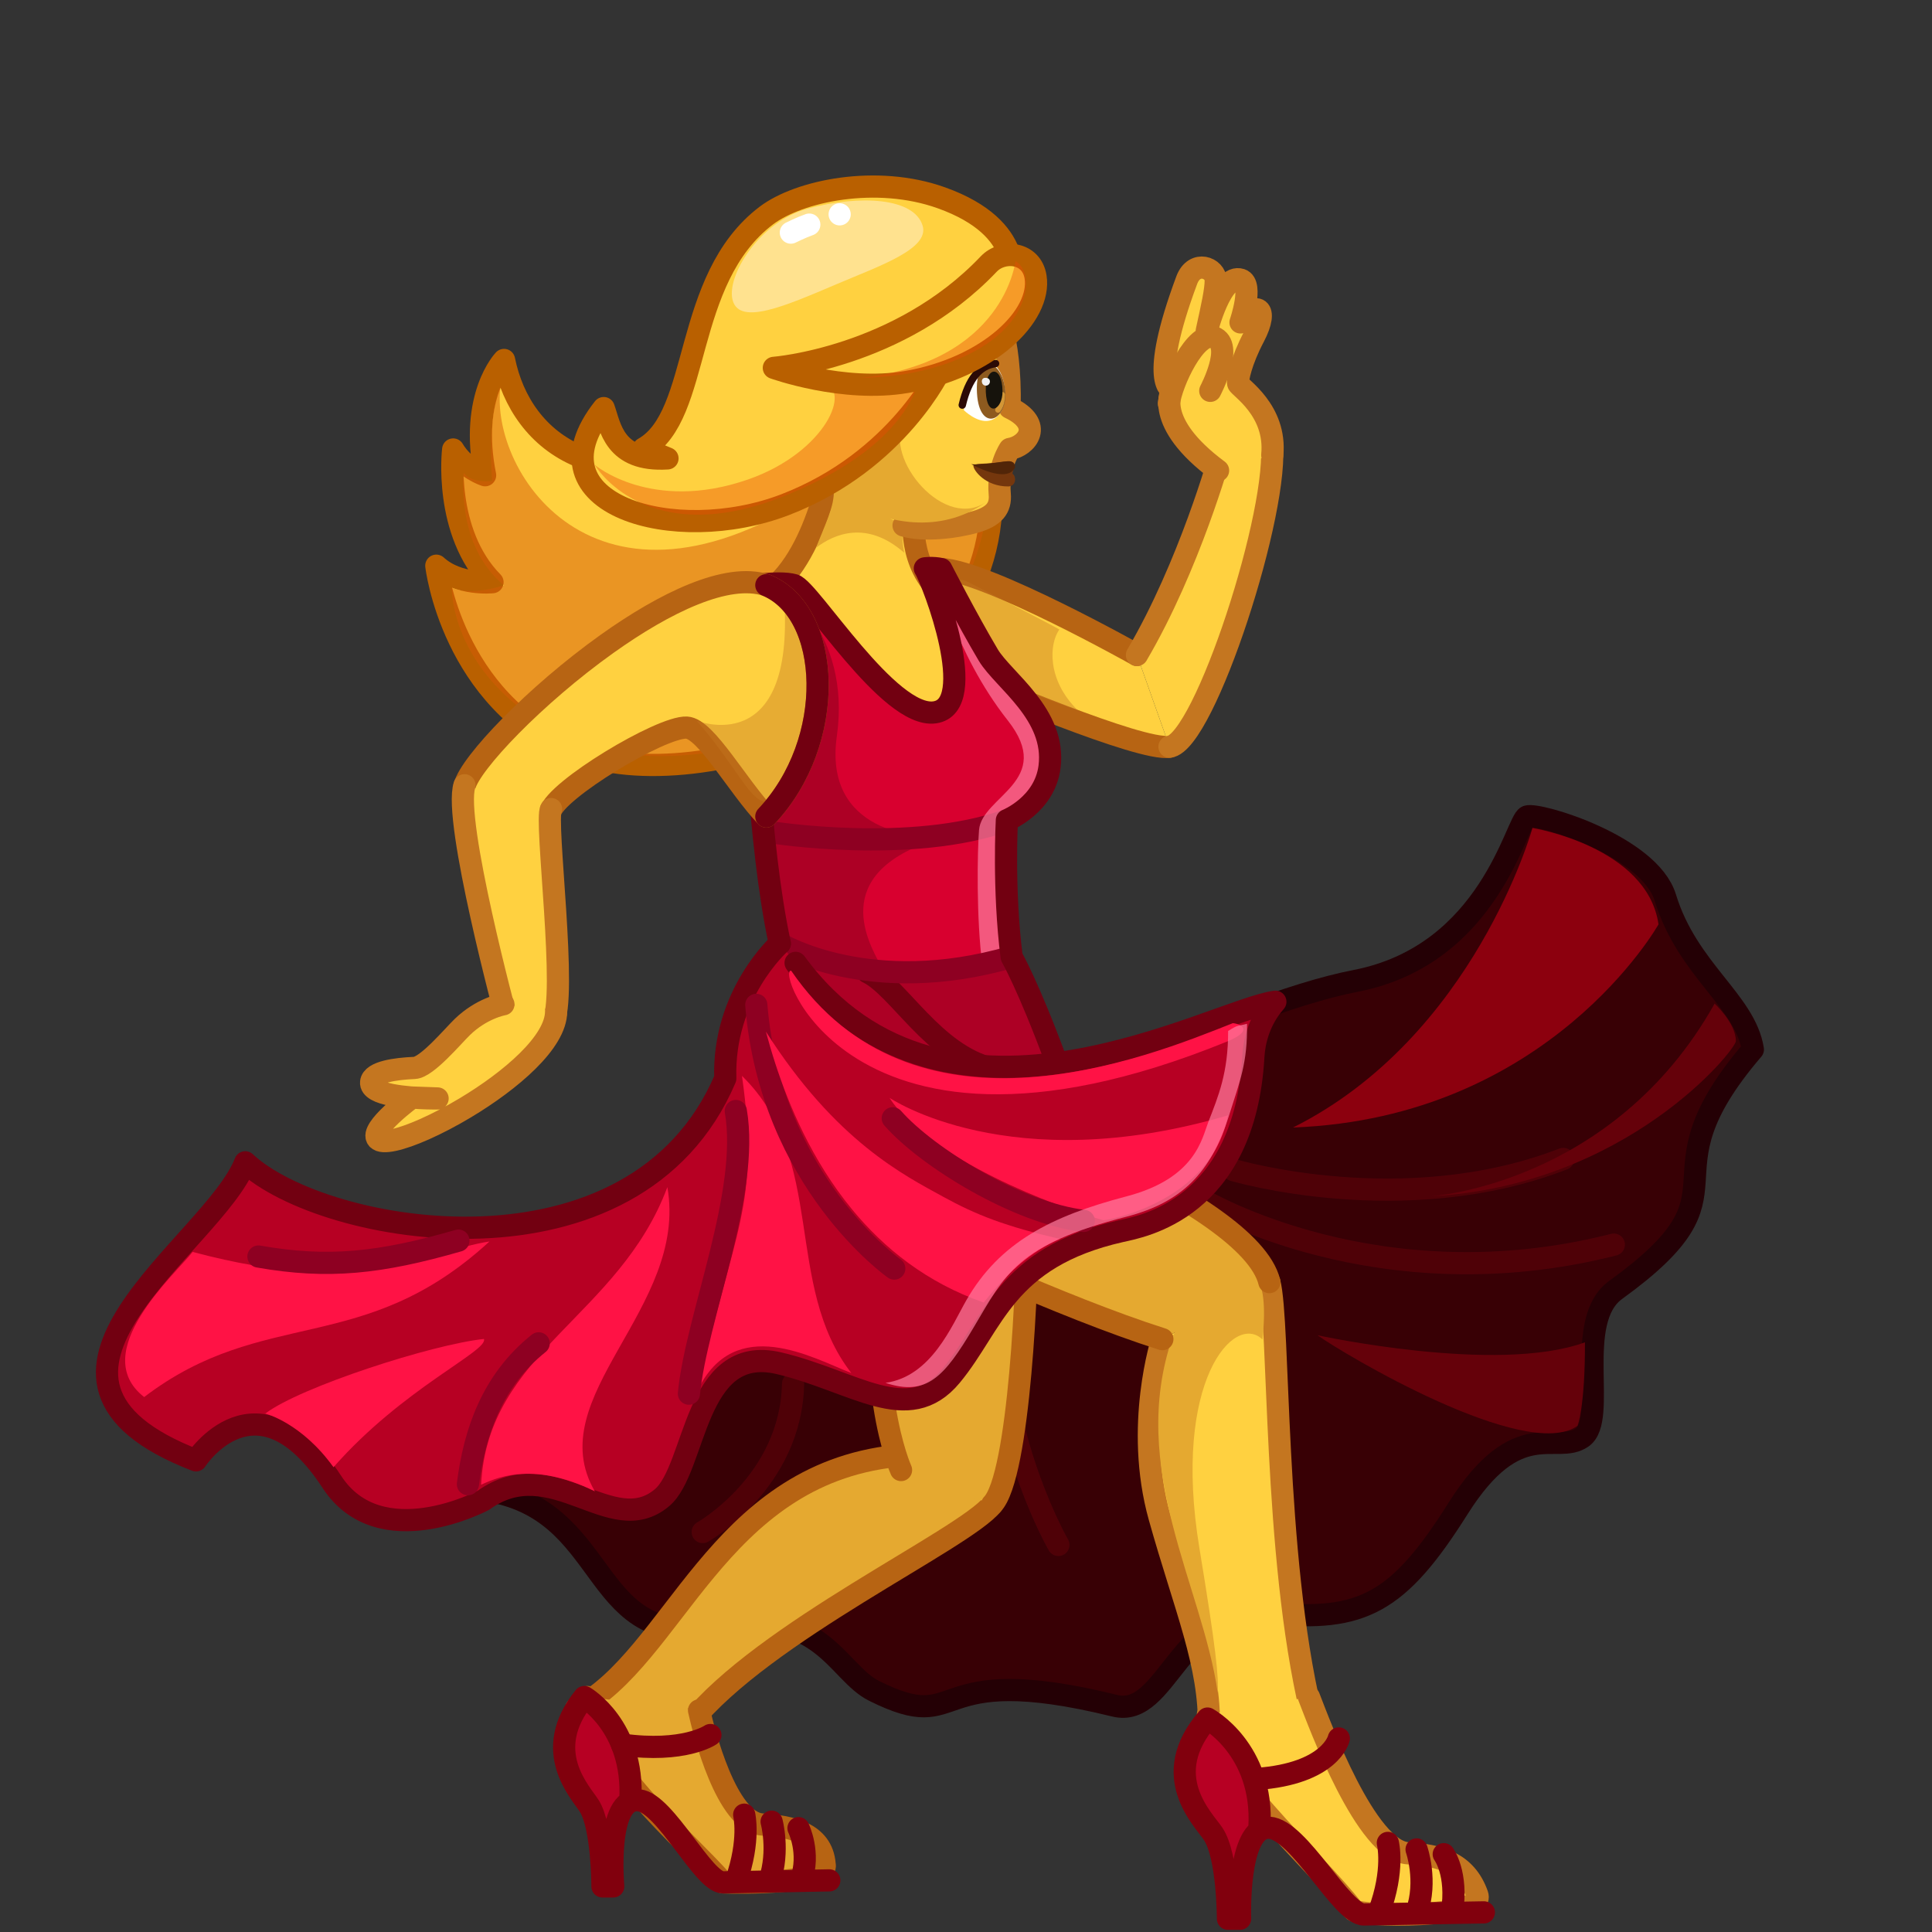 <svg xmlns="http://www.w3.org/2000/svg" viewBox="0 0 512 512" width="512" height="512" style="width: 100%; height: 100%; transform: translate3d(0,0,0);" preserveAspectRatio="xMidYMid meet"><rect x="0" y="0" width="512" height="512" fill="#333333" stroke="none"/><defs><clipPath id="__lottie_element_13928"><rect width="512" height="512" x="0" y="0"></rect></clipPath><linearGradient id="__lottie_element_13951" spreadMethod="pad" gradientUnits="userSpaceOnUse" x1="-959.002" y1="0.552" x2="-953.646" y2="6.362"><stop offset="0%" stop-color="rgb(50,13,3)"></stop><stop offset="38%" stop-color="rgb(96,52,17)"></stop><stop offset="100%" stop-color="rgb(141,90,31)"></stop></linearGradient><linearGradient id="__lottie_element_13964" spreadMethod="pad" gradientUnits="userSpaceOnUse"><stop></stop><stop></stop><stop></stop></linearGradient><linearGradient id="__lottie_element_13968" spreadMethod="pad" gradientUnits="userSpaceOnUse"><stop></stop><stop></stop><stop></stop></linearGradient></defs><g clip-path="url(#__lottie_element_13928)"><g style="display: block;" transform="matrix(0.98,0,0,0.98,247.96,264.57)" opacity="1"><g opacity="1" transform="matrix(1,0,0,1,0,0)"><path fill="rgb(56,0,5)" fill-opacity="1" d=" M113.562,-4.717 C150.041,-11.806 156.977,-48.089 159.937,-49.174 C162.897,-50.259 193.002,-41.318 197.313,-27.233 C203.307,-7.651 218.889,0.683 220.987,13.83 C189.837,50.184 222.489,50.949 183.867,78.864 C172.259,87.254 181.827,113.828 174.834,118.723 C167.841,123.618 157.352,112.429 141.268,137.953 C125.184,163.477 115.395,168.722 90.57,166.275 C65.745,163.828 62.8,194.832 48.406,191.288 C-3.531,178.5 8.714,199.928 -16.691,187.253 C-26.699,182.26 -30.844,164.274 -59.078,169.771 C-93.214,176.417 -87.567,140.436 -118.776,133.6 C-149.985,126.765 45.235,8.562 113.562,-4.717z"></path><path stroke-linecap="round" stroke-linejoin="round" fill-opacity="0" stroke="rgb(36,0,5)" stroke-opacity="1" stroke-width="6" d=" M113.562,-4.717 C150.041,-11.806 156.977,-48.089 159.937,-49.174 C162.897,-50.259 193.002,-41.318 197.313,-27.233 C203.307,-7.651 218.889,0.683 220.987,13.83 C189.837,50.184 222.489,50.949 183.867,78.864 C172.259,87.254 181.827,113.828 174.834,118.723 C167.841,123.618 157.352,112.429 141.268,137.953 C125.184,163.477 115.395,168.722 90.57,166.275 C65.745,163.828 62.8,194.832 48.406,191.288 C-3.531,178.5 8.714,199.928 -16.691,187.253 C-26.699,182.26 -30.844,164.274 -59.078,169.771 C-93.214,176.417 -87.567,140.436 -118.776,133.6 C-149.985,126.765 45.235,8.562 113.562,-4.717z"></path></g><g opacity="1" transform="matrix(1,0,0,1,0,0)"><g opacity="1" transform="matrix(1,0,0,1,0,0)"><g opacity="0.5" transform="matrix(1,0,0,1,0,0)"><path stroke-linecap="round" stroke-linejoin="round" fill-opacity="0" stroke="rgb(101,1,10)" stroke-opacity="1" stroke-width="6" d=" M33.19,147.805 C33.19,147.805 17.92,121.355 17.266,88.417"></path></g><g opacity="0.5" transform="matrix(1,0,0,1,0,0)"><path stroke-linecap="round" stroke-linejoin="round" fill-opacity="0" stroke="rgb(101,1,10)" stroke-opacity="1" stroke-width="6" d=" M-62.994,144.319 C-62.994,144.319 -39.126,130.88 -38.559,104.227"></path></g><g opacity="0.5" transform="matrix(1,0,0,1,0,0)"><path stroke-linecap="round" stroke-linejoin="round" fill-opacity="0" stroke="rgb(101,1,10)" stroke-opacity="1" stroke-width="6" d=" M169.712,43.432 C126.639,60.14 80.561,46.459 80.561,46.459"></path></g><g opacity="0.5" transform="matrix(1,0,0,1,0,0)"><path stroke-linecap="round" stroke-linejoin="round" fill-opacity="0" stroke="rgb(101,1,10)" stroke-opacity="1" stroke-width="6" d=" M183.389,66.599 C119.683,82.837 72.224,54.502 72.224,54.502"></path></g></g><g opacity="1" transform="matrix(1,0,0,1,0,0)"><path fill="rgb(101,1,10)" fill-opacity="1" d=" M175.578,93.016 C151.826,101.715 103.257,91.098 103.257,91.098 C109.942,95.973 159.613,125.553 173.556,115.599 C173.556,115.599 175.643,110.599 175.578,93.016z"></path></g><g opacity="1" transform="matrix(1,0,0,1,0,0)"><path fill="rgb(101,1,10)" fill-opacity="1" d=" M210.639,1.432 C183.204,50.438 133.763,53.557 133.763,53.557 C186.806,50.709 216.39,13.932 216.389,11.557 C216.388,6.663 210.639,1.432 210.639,1.432z"></path></g><g opacity="1" transform="matrix(1,0,0,1,0,0)"><path fill="rgb(140,0,14)" fill-opacity="1" d=" M195.473,-20.012 C195.473,-20.012 166.112,32.326 96.639,34.932 C145.704,10.387 161.389,-46.068 161.389,-46.068 C161.389,-46.068 192.39,-41.068 195.473,-20.012z"></path></g></g></g><g style="display: block;" transform="matrix(0.98,0,0,0.98,247.96,264.57)" opacity="1"><g opacity="1" transform="matrix(1,0,0,1,0,0)"><path fill="rgb(255,209,64)" fill-opacity="1" d=" M-49.913,-151.805 C-89.527,-133.151 -112.079,-149.66 -116.717,-172.63 C-116.717,-172.63 -126.157,-162.877 -121.838,-141.457 C-121.838,-141.457 -127.392,-143.177 -130.477,-148.422 C-130.477,-148.422 -133.192,-126.092 -119.835,-112.534 C-119.835,-112.534 -129.046,-111.521 -135.034,-116.993 C-135.034,-116.993 -130.889,-80.558 -97.727,-66.738 C-64.565,-52.918 16.75,-79 15.052,-137.068"></path><path stroke-linecap="round" stroke-linejoin="round" fill-opacity="0" stroke="rgb(185,96,0)" stroke-opacity="1" stroke-width="6" d=" M-49.913,-151.805 C-89.527,-133.151 -112.079,-149.66 -116.717,-172.63 C-116.717,-172.63 -126.157,-162.877 -121.838,-141.457 C-121.838,-141.457 -127.392,-143.177 -130.477,-148.422 C-130.477,-148.422 -133.192,-126.092 -119.835,-112.534 C-119.835,-112.534 -129.046,-111.521 -135.034,-116.993 C-135.034,-116.993 -130.889,-80.558 -97.727,-66.738 C-64.565,-52.918 16.75,-79 15.052,-137.068"></path></g><g opacity="0.5" transform="matrix(1,0,0,1,0,0)"><path fill="rgb(214,90,5)" fill-opacity="1" d=" M14.372,-135.818 C8.75,-75.5 -67.617,-55.151 -99.111,-70.318 C-131.485,-85.908 -130.861,-111.068 -130.861,-111.068 C-125.444,-108.651 -116.736,-111.693 -116.736,-111.693 C-129.903,-122.526 -127.611,-142.068 -127.611,-142.068 C-125.444,-139.151 -119.944,-139.901 -119.944,-139.901 C-121.027,-155.984 -118.777,-163.401 -117.663,-165.493 C-120.878,-142.164 -90.776,-95.48 -28.302,-139.509 C-15.266,-139.102 14.372,-135.818 14.372,-135.818z"></path></g></g><g style="display: block;" transform="matrix(0.98,0,0,0.98,247.96,260.65)" opacity="1"><g opacity="1" transform="matrix(1,0,0,1,0,0)"><path fill="rgb(255,209,64)" fill-opacity="1" d=" M90.241,80.738 C93.104,91.627 91.264,154.04 101.502,197.061 C101.502,197.061 73.894,201.438 73.894,201.438 C74.271,184.104 67.435,168.917 60.534,144.266 C53.633,119.615 61.301,96.164 61.301,96.164"></path><path stroke-linecap="round" stroke-linejoin="round" fill-opacity="0" stroke="rgb(196,118,32)" stroke-opacity="1" stroke-width="6" d=" M90.241,80.738 C93.104,91.627 91.264,154.04 101.502,197.061 C101.502,197.061 73.894,201.438 73.894,201.438 C74.271,184.104 67.435,168.917 60.534,144.266 C53.633,119.615 61.301,96.164 61.301,96.164"></path></g><g opacity="1" transform="matrix(1,0,0,1,0,0)"><path fill="rgb(229,169,48)" fill-opacity="1" d=" M88.374,96.26 C80.785,88.823 63.866,107.479 71.322,152.678 C75.825,179.975 76.571,187.602 76.27,191.799 C72.235,163.113 51.826,131.225 64.056,95.599 C66.282,89.115 92.388,58.265 88.374,96.26z"></path></g></g><g style="display: block;" transform="matrix(0.98,0,0,0.98,247.96,260.65)" opacity="1"><g opacity="1" transform="matrix(1,0,0,1,0,0)"><path fill="rgb(229,169,48)" fill-opacity="1" d=" M61.301,96.164 C33.621,87.355 -4.037,69.464 -4.037,69.464 C-4.037,69.464 7.731,31.306 7.731,31.306 C7.731,31.306 84.785,58.375 90.241,80.738"></path><path stroke-linecap="round" stroke-linejoin="round" fill-opacity="0" stroke="rgb(183,100,19)" stroke-opacity="1" stroke-width="6" d=" M61.301,96.164 C33.621,87.355 -4.037,69.464 -4.037,69.464 C-4.037,69.464 7.731,31.306 7.731,31.306 C7.731,31.306 84.785,58.375 90.241,80.738"></path></g></g><g style="display: block;" transform="matrix(0.98,0,0,0.98,247.96,260.65)" opacity="1"><g opacity="1" transform="matrix(1,0,0,1,0,0)"><g opacity="1" transform="matrix(1,0,0,1,0,0)"><path fill="rgb(255,209,64)" fill-opacity="1" d=" M100.95,192.95 C103.932,200.605 116.382,234.529 127.749,235.196 C136.225,235.693 143.44,237.759 146.473,246.432 C148.742,252.92 114.402,252.454 112.92,250.501 C103.177,237.66 72.495,210.782 73.621,197.658"></path><path stroke-linecap="round" stroke-linejoin="round" fill-opacity="0" stroke="rgb(196,118,32)" stroke-opacity="1" stroke-width="6" d=" M100.95,192.95 C103.932,200.605 116.382,234.529 127.749,235.196 C136.225,235.693 143.44,237.759 146.473,246.432 C148.742,252.92 114.402,252.454 112.92,250.501 C103.177,237.66 72.495,210.782 73.621,197.658"></path></g></g><g opacity="1" transform="matrix(1,0,0,1,0,0)"><path fill="rgb(183,0,35)" fill-opacity="1" d=" M73.511,198.759 C59.667,213.522 77.776,233.616 80.826,250.551 C85.698,239.618 90.602,207.651 73.511,198.759z"></path></g><g opacity="1" transform="matrix(1,0,0,1,0,0)"><path stroke-linecap="round" stroke-linejoin="round" fill-opacity="0" stroke="rgb(129,0,13)" stroke-opacity="1" stroke-width="6" d=" M109.018,204.135 C109.018,204.135 106.914,213.657 86.775,215.096"></path></g><g opacity="1" transform="matrix(1,0,0,1,0,0)"><path stroke-linecap="round" stroke-linejoin="round" fill-opacity="0" stroke="rgb(129,0,13)" stroke-opacity="1" stroke-width="6" d=" M122.279,232.384 C122.279,232.384 124.159,239.673 119.848,251.168"></path></g><g opacity="1" transform="matrix(1,0,0,1,0,0)"><path stroke-linecap="round" stroke-linejoin="round" fill-opacity="0" stroke="rgb(129,0,13)" stroke-opacity="1" stroke-width="6" d=" M130.05,234.147 C130.05,234.147 133.068,242.69 130.05,251.168"></path></g><g opacity="1" transform="matrix(1,0,0,1,0,0)"><path stroke-linecap="round" stroke-linejoin="round" fill-opacity="0" stroke="rgb(129,0,13)" stroke-opacity="1" stroke-width="6" d=" M137.395,235.438 C137.395,235.438 141.266,240.6 139.621,251.168"></path></g><g opacity="1" transform="matrix(1,0,0,1,0,0)"><path stroke-linecap="round" stroke-linejoin="round" fill-opacity="0" stroke="rgb(129,0,13)" stroke-opacity="1" stroke-width="6" d=" M148.245,251.168 C148.245,251.168 115.803,251.743 115.803,251.743 C109.823,251.73 98.294,228.786 90.241,228.289 C81.423,227.745 82.319,252.899 82.319,252.899 C82.319,252.899 79.04,252.899 79.04,252.899 C79.04,252.899 79.053,235.955 75.032,229.93 C72.385,225.964 60.092,214.275 73.511,198.759 C73.511,198.759 88.773,207.067 87.551,228.136"></path></g></g><g style="display: block;" transform="matrix(0.98,0,0,0.98,247.96,264.57)" opacity="1"><g opacity="1" transform="matrix(1,0,0,1,0,0)"><path fill="rgb(229,169,48)" fill-opacity="1" d=" M15.296,136.843 C7.694,146.357 -46.643,171.358 -66.361,196.016 C-73.684,197.123 -97.202,192.014 -97.202,192.014 C-70.622,178.245 -59.398,129.011 -10.839,123.771"></path><path stroke-linecap="round" stroke-linejoin="round" fill-opacity="0" stroke="rgb(183,100,19)" stroke-opacity="1" stroke-width="6" d=" M15.296,136.843 C7.694,146.357 -46.643,171.358 -66.361,196.016 C-73.684,197.123 -97.202,192.014 -97.202,192.014 C-70.622,178.245 -59.398,129.011 -10.839,123.771"></path></g></g><g style="display: block;" transform="matrix(0.98,0,0,0.98,247.96,264.57)" opacity="1"><g opacity="1" transform="matrix(1,0,0,1,0,0)"><path fill="rgb(229,169,48)" fill-opacity="1" d=" M-94.111,188.942 C-93.072,206.689 -68.199,226.842 -57.515,239.06 C-52.944,239.289 -28.757,239.432 -30.027,234.182 C-30.706,225.529 -39.408,223.912 -46.926,223.408 C-56.592,222.761 -62.724,198.242 -63.986,192.557"></path><path stroke-linecap="round" stroke-linejoin="round" fill-opacity="0" stroke="rgb(183,100,19)" stroke-opacity="1" stroke-width="6" d=" M-94.111,188.942 C-93.072,206.689 -68.199,226.842 -57.515,239.06 C-52.944,239.289 -28.757,239.432 -30.027,234.182 C-30.706,225.529 -39.408,223.912 -46.926,223.408 C-56.592,222.761 -62.724,198.242 -63.986,192.557"></path></g><g opacity="1" transform="matrix(1,0,0,1,0,0)"><path fill="rgb(183,0,35)" fill-opacity="1" d=" M-95.004,188.942 C-111.311,206.434 -89.756,215.49 -88.486,240.154 C-88.48,218.807 -71.515,203.883 -95.004,188.942z"></path></g><g opacity="1" transform="matrix(1,0,0,1,0,0)"><path stroke-linecap="round" stroke-linejoin="round" fill-opacity="0" stroke="rgb(129,0,13)" stroke-opacity="1" stroke-width="6" d=" M-60.914,199.211 C-60.914,199.211 -68.022,204.135 -84.827,201.803"></path></g><g opacity="1" transform="matrix(1,0,0,1,0,0)"><path stroke-linecap="round" stroke-linejoin="round" fill-opacity="0" stroke="rgb(129,0,13)" stroke-opacity="1" stroke-width="6" d=" M-51.775,220.748 C-51.775,220.748 -50.109,227.642 -53.93,238.516"></path></g><g opacity="1" transform="matrix(1,0,0,1,0,0)"><path stroke-linecap="round" stroke-linejoin="round" fill-opacity="0" stroke="rgb(129,0,13)" stroke-opacity="1" stroke-width="6" d=" M-44.359,222.645 C-44.359,222.645 -42.211,230.497 -44.886,238.516"></path></g><g opacity="1" transform="matrix(1,0,0,1,0,0)"><path stroke-linecap="round" stroke-linejoin="round" fill-opacity="0" stroke="rgb(129,0,13)" stroke-opacity="1" stroke-width="6" d=" M-37.094,224.394 C-37.094,224.394 -33.795,231.084 -36.402,238.516"></path></g><g opacity="1" transform="matrix(1,0,0,1,0,0)"><path stroke-linecap="round" stroke-linejoin="round" fill-opacity="0" stroke="rgb(129,0,13)" stroke-opacity="1" stroke-width="6" d=" M-28.757,238.516 C-28.757,238.516 -57.515,239.06 -57.515,239.06 C-62.816,239.048 -73.064,217.747 -80.174,216.874 C-89.372,215.745 -87.196,240.154 -87.196,240.154 C-87.196,240.154 -90.103,240.154 -90.103,240.154 C-90.103,240.154 -90.091,224.127 -93.656,218.427 C-96.002,214.675 -106.899,203.619 -95.004,188.942 C-95.004,188.942 -81.476,196.8 -82.559,216.73"></path></g></g><g style="display: block;" transform="matrix(0.98,0,0,0.98,247.96,264.57)" opacity="1"><g opacity="1" transform="matrix(1,0,0,1,0,0)"><path fill="rgb(229,169,48)" fill-opacity="1" d=" M15.296,136.843 C22.706,129.317 25.003,75.202 24.748,60.141 C24.748,60.141 -12.52,60.141 -12.52,60.141 C-20.361,103.517 -9.361,127.557 -9.361,127.557"></path><path stroke-linecap="round" stroke-linejoin="round" fill-opacity="0" stroke="rgb(183,100,19)" stroke-opacity="1" stroke-width="6" d=" M15.296,136.843 C22.706,129.317 25.003,75.202 24.748,60.141 C24.748,60.141 -12.52,60.141 -12.52,60.141 C-20.361,103.517 -9.361,127.557 -9.361,127.557"></path></g></g><g style="display: block;" transform="matrix(0.98,0,0,0.98,247.96,264.57)" opacity="1"><g opacity="1" transform="matrix(1,0,0,1,0,0)"><path fill="rgb(255,209,64)" fill-opacity="1" d=" M63.23,-68.041 C55.541,-66.682 11.608,-85.474 11.608,-85.474 C11.608,-85.474 1.521,-116.091 1.521,-116.091 C14.326,-115.378 54.435,-92.844 54.435,-92.844"></path><path stroke-linecap="round" stroke-linejoin="round" fill-opacity="0" stroke="rgb(183,100,19)" stroke-opacity="1" stroke-width="6" d=" M63.23,-68.041 C55.541,-66.682 11.608,-85.474 11.608,-85.474 C11.608,-85.474 1.521,-116.091 1.521,-116.091 C14.326,-115.378 54.435,-92.844 54.435,-92.844"></path></g><g opacity="0.4" transform="matrix(1,0,0,1,0,0)"><path fill="rgb(196,118,32)" fill-opacity="1" d=" M10.202,-90.068 C7.159,-93.513 0,-117.045 8.82,-112.553 C20.278,-106.717 31.889,-100.693 33.447,-99.74 C30.656,-95.803 30.079,-86.107 38.402,-77.924 C34.728,-78.985 12.512,-87.467 10.202,-90.068z"></path></g></g><g style="display: block;" transform="matrix(0.98,0,0,0.98,247.96,264.57)" opacity="1"><g opacity="1" transform="matrix(1,0,0,1,0,0)"><path fill="rgb(255,209,64)" fill-opacity="1" d=" M63.23,-68.041 C72.675,-69.149 93.281,-132.636 90.826,-150.801 C90.826,-150.801 76.962,-147.022 76.962,-147.022 C76.962,-147.022 68.632,-116.993 54.435,-92.844"></path><path stroke-linecap="round" stroke-linejoin="round" fill-opacity="0" stroke="rgb(196,118,32)" stroke-opacity="1" stroke-width="6" d=" M63.23,-68.041 C72.675,-69.149 93.281,-132.636 90.826,-150.801 C90.826,-150.801 76.962,-147.022 76.962,-147.022 C76.962,-147.022 68.632,-116.993 54.435,-92.844"></path></g></g><g style="display: block;" transform="matrix(0.98,0,0,0.98,247.96,264.57)" opacity="1"><g opacity="1" transform="matrix(1,0,0,1,0,0)"><path fill="rgb(255,209,64)" fill-opacity="1" d=" M91.024,-146.901 C92.223,-159.114 82.016,-165.226 81.8,-166.266 C81.584,-167.306 82.577,-172.296 86.069,-178.917 C90.271,-186.885 86.566,-188.833 82.436,-182.782 C82.436,-182.782 86.021,-193.205 82.537,-194.336 C77.202,-196.067 73.312,-180.514 73.312,-180.514 C74.751,-187.063 75.735,-191.449 75.735,-194.107 C75.735,-197.609 69.968,-199.773 67.898,-194.211 C57.375,-165.93 63.934,-164.532 63.934,-164.532 C63.934,-164.532 58.587,-155.938 76.372,-142.734"></path><path stroke-linecap="round" stroke-linejoin="round" fill-opacity="0" stroke="rgb(196,118,32)" stroke-opacity="1" stroke-width="6" d=" M91.024,-146.901 C92.223,-159.114 82.016,-165.226 81.8,-166.266 C81.584,-167.306 82.577,-172.296 86.069,-178.917 C90.271,-186.885 86.566,-188.833 82.436,-182.782 C82.436,-182.782 86.021,-193.205 82.537,-194.336 C77.202,-196.067 73.312,-180.514 73.312,-180.514 C74.751,-187.063 75.735,-191.449 75.735,-194.107 C75.735,-197.609 69.968,-199.773 67.898,-194.211 C57.375,-165.93 63.934,-164.532 63.934,-164.532 C63.934,-164.532 58.587,-155.938 76.372,-142.734"></path></g><g opacity="1" transform="matrix(1,0,0,1,0,0)"><path fill="rgb(255,209,64)" fill-opacity="1" d=" M74.26,-164.276 C74.26,-164.276 80.832,-176.732 75.238,-178.762 C70.332,-180.543 63.757,-166.508 63.059,-160.862"></path><path stroke-linecap="round" stroke-linejoin="round" fill-opacity="0" stroke="rgb(196,118,32)" stroke-opacity="1" stroke-width="6" d=" M74.26,-164.276 C74.26,-164.276 80.832,-176.732 75.238,-178.762 C70.332,-180.543 63.757,-166.508 63.059,-160.862"></path></g></g><g style="display: block;" transform="matrix(0.98,0,0,0.98,247.96,264.57)" opacity="1"><g opacity="1" transform="matrix(1,0,0,1,0,0)"><path fill="rgb(255,209,64)" fill-opacity="1" d=" M-5.624,-132.873 C-5.624,-132.873 -7.963,-121.371 -1.201,-112.534 C51.571,-12.827 -60.78,-94.47 -42.605,-112.281 C-29.91,-124.722 -26.922,-151.805 -26.922,-151.805 C-26.922,-151.805 -5.624,-132.873 -5.624,-132.873z"></path><path stroke-linecap="round" stroke-linejoin="round" fill-opacity="0" stroke="rgb(183,100,19)" stroke-opacity="1" stroke-width="6" d=" M-5.624,-132.873 C-5.624,-132.873 -7.963,-121.371 -1.201,-112.534 C51.571,-12.827 -60.78,-94.47 -42.605,-112.281 C-29.91,-124.722 -26.922,-151.805 -26.922,-151.805 C-26.922,-151.805 -5.624,-132.873 -5.624,-132.873z"></path></g><g opacity="1" transform="matrix(1,0,0,1,0,0)"><path fill="rgb(229,169,48)" fill-opacity="1" d=" M-8.497,-120.489 C-18.654,-129.412 -27.469,-125.558 -32.322,-121.864 C-30.048,-127.915 -27.296,-133.03 -27.547,-137.488 C-27.994,-145.446 -19.241,-140.432 -9.151,-131.758 C-7.71,-130.519 -9.861,-127.058 -8.497,-120.489z"></path></g></g><g style="display: block;" transform="matrix(0.98,0,0,0.98,247.96,264.57)" opacity="1"><g opacity="1" transform="matrix(1,0,0,1,0,0)"><path fill="rgb(216,0,47)" fill-opacity="1" d=" M-42.15,-14.817 C-41.361,-42.983 -33.486,-92.031 -43.361,-112.534 C-33.611,-114.193 -12.639,-75.603 -0.274,-77.334 C12.091,-79.065 -2.46,-115.7 1.276,-117.407 C12.031,-89.867 49.53,-62.317 19.003,-48.94 C19.003,-48.94 18.466,-26.647 20.803,-10.984 C13.051,-7.469 -9.143,1.714 -42.15,-14.817z"></path></g><g opacity="1" transform="matrix(1,0,0,1,0,0)"><path fill="rgb(173,0,37)" fill-opacity="1" d=" M21.166,-9.924 C21.166,-9.924 -9.11,-2.454 -14.9,-8.982 C-18.624,-15.808 -29.354,-35.143 3.344,-43.906 C-5.401,-42.797 -30.365,-45.136 -26.725,-70.861 C-22.683,-99.424 -42.604,-112.281 -42.604,-112.281 C-23.111,-68.042 -48.369,-52.089 -48.369,-52.089 C-48.369,-52.089 -45.112,-28.005 -41.077,-16.979 C-40.709,-15.973 -21.361,32.318 32.624,17.08 C32.624,17.08 23.333,-6.659 21.166,-9.924z"></path></g><g opacity="1" transform="matrix(1,0,0,1,0,0)"><path stroke-linecap="round" stroke-linejoin="round" fill-opacity="0" stroke="rgb(142,0,34)" stroke-opacity="1" stroke-width="6" d=" M-44.362,-44.883 C-44.362,-44.883 -6.634,-38.898 19.258,-48.174"></path></g><g opacity="0.7" transform="matrix(1,0,0,1,0,0)"><path fill="rgb(255,125,159)" fill-opacity="1" d=" M19.255,-48.176 C19.255,-48.176 18.22,-29.572 20.55,-11.202 C20.55,-11.202 12.646,-8.811 12.646,-8.811 C10.939,-21.647 11.278,-40.023 11.728,-45.531 C12.473,-54.651 32.375,-58.818 19.51,-75.134 C4.854,-93.722 0.127,-115.373 -0.496,-116.377 C-0.496,-116.377 7.74,-101.281 15.217,-92.846 C47.595,-56.317 19.255,-48.176 19.255,-48.176z"></path></g><g opacity="1" transform="matrix(1,0,0,1,0,0)"><path stroke-linecap="round" stroke-linejoin="round" fill-opacity="0" stroke="rgb(114,0,17)" stroke-opacity="1" stroke-width="6" d=" M-18.432,-7.057 C-10.065,-3.074 -0.663,15.089 15.296,19.041"></path></g><g opacity="1" transform="matrix(1,0,0,1,0,0)"><path stroke-linecap="round" stroke-linejoin="round" fill-opacity="0" stroke="rgb(142,0,34)" stroke-opacity="1" stroke-width="6" d=" M20.547,-11.205 C-17.816,-0.071 -42.15,-14.817 -42.15,-14.817"></path></g><g opacity="1" transform="matrix(1,0,0,1,0,0)"><path stroke-linecap="round" stroke-linejoin="round" fill-opacity="0" stroke="rgb(114,0,17)" stroke-opacity="1" stroke-width="6" d=" M-42.15,-14.817 C-48.174,-42.929 -48.683,-81.449 -52.298,-111.217 C-52.298,-111.217 -42.601,-112.98 -38.302,-111.752 C-34.003,-110.524 -12.639,-75.603 -0.274,-77.334 C12.091,-79.065 -0.627,-112.567 -2.93,-116.277 C-2.93,-116.277 -0.802,-116.597 1.521,-116.091 C1.521,-116.091 8.46,-102.543 14.221,-92.844 C18.258,-86.047 32.625,-76.856 30.795,-62.594 C29.467,-52.24 19.258,-48.174 19.258,-48.174 C19.258,-48.174 18.218,-29.57 20.547,-11.205 C20.547,-11.205 25.039,-3.482 32.624,17.08"></path></g></g><g style="display: block;" transform="matrix(0.98,0,0,0.98,247.96,264.57)" opacity="1"><g opacity="1" transform="matrix(1,0,0,1,0,0)"><path fill="rgb(255,209,64)" fill-opacity="1" d=" M-8.678,-127.869 C-3.191,-126.223 5.73,-127.349 10.924,-128.891 C15.74,-130.321 17.671,-132.524 17.328,-136.39 C16.682,-143.665 20.045,-148.569 20.045,-148.569 C24.64,-149.299 29.505,-155.173 20.001,-159.728 C20.434,-179.817 15.582,-187.819 15.582,-187.819 C15.582,-187.819 -50.98,-195.48 -39.625,-143.868"></path><path stroke-linecap="round" stroke-linejoin="round" fill-opacity="0" stroke="rgb(196,118,32)" stroke-opacity="1" stroke-width="6" d=" M-8.678,-127.869 C-3.191,-126.223 5.73,-127.349 10.924,-128.891 C15.74,-130.321 17.671,-132.524 17.328,-136.39 C16.682,-143.665 20.045,-148.569 20.045,-148.569 C24.64,-149.299 29.505,-155.173 20.001,-159.728 C20.434,-179.817 15.582,-187.819 15.582,-187.819 C15.582,-187.819 -50.98,-195.48 -39.625,-143.868"></path></g><g opacity="1" transform="matrix(1,0,0,1,0,0)"><path fill="rgb(229,169,48)" fill-opacity="1" d=" M-39.944,-157.568 C-39.944,-157.568 -8.536,-155.92 -8.536,-155.92 C-14.241,-146.198 2.639,-125.651 14.233,-134.63 C-9.271,-117.036 -43.327,-142.546 -39.944,-157.568z"></path></g></g><g style="display: none;"><g><path></path></g></g><g style="display: block;" transform="matrix(0.98,0,0,0.98,247.96,264.57)" opacity="1"><g opacity="1" transform="matrix(1,0,0,1,0,0)"><path fill="rgb(183,0,35)" fill-opacity="1" d=" M-42.15,-14.817 C-42.15,-14.817 -57.612,-1.092 -56.889,21.663 C-81.337,79.01 -165.52,64.214 -186.697,44.342 C-195.36,66.682 -257.36,102.795 -200.022,124.936 C-200.022,124.936 -183.601,99.654 -163.277,130.767 C-150.285,150.656 -122.296,135.736 -122.296,135.736 C-103.608,122.262 -87.782,146.597 -74.026,135.056 C-64.641,127.182 -65.484,93.232 -42.399,98.668 C-22.164,103.433 -7.372,116.012 4.191,102.069 C15.754,88.126 18.475,70.102 50.102,62.96 C55.608,61.717 83.606,57.056 85.915,15.662 C86.138,11.664 87.54,5.796 91.862,0.918 C83.368,2.058 61.7,12.749 37.076,16.89 C11.453,21.2 -17.37,18.418 -37.876,-9.593"></path><path stroke-linecap="round" stroke-linejoin="round" fill-opacity="0" stroke="rgb(114,0,17)" stroke-opacity="1" stroke-width="6" d=" M-42.15,-14.817 C-42.15,-14.817 -57.612,-1.092 -56.889,21.663 C-81.337,79.01 -165.52,64.214 -186.697,44.342 C-195.36,66.682 -257.36,102.795 -200.022,124.936 C-200.022,124.936 -183.601,99.654 -163.277,130.767 C-150.285,150.656 -122.296,135.736 -122.296,135.736 C-103.608,122.262 -87.782,146.597 -74.026,135.056 C-64.641,127.182 -65.484,93.232 -42.399,98.668 C-22.164,103.433 -7.372,116.012 4.191,102.069 C15.754,88.126 18.475,70.102 50.102,62.96 C55.608,61.717 83.606,57.056 85.915,15.662 C86.138,11.664 87.54,5.796 91.862,0.918 C83.368,2.058 61.7,12.749 37.076,16.89 C11.453,21.2 -17.37,18.418 -37.876,-9.593"></path></g><g opacity="1" transform="matrix(1,0,0,1,0,0)"><path fill="rgb(255,18,69)" fill-opacity="1" d=" M-120.659,65.751 C-137.714,68.296 -153.275,81.306 -200.931,68.572 C-205.444,74.418 -229.551,95.719 -214.036,107.822 C-181.592,83.092 -154.806,97.123 -120.659,65.751z"></path></g><g opacity="1" transform="matrix(1,0,0,1,0,0)"><path fill="rgb(255,18,69)" fill-opacity="1" d=" M-162.835,126.792 C-144.092,105.414 -120.878,95.337 -122.16,92.113 C-136.056,93.551 -171.824,105.089 -181.283,112.285 C-181.283,112.285 -171.516,114.725 -162.835,126.792z"></path></g><g opacity="1" transform="matrix(1,0,0,1,0,0)"><path fill="rgb(255,18,69)" fill-opacity="1" d=" M-92.157,133.324 C-107.102,107.71 -66.796,83.857 -72.553,51.055 C-85.674,86.153 -121.133,95.592 -122.921,131.521 C-119.801,130.211 -109.653,124.674 -92.157,133.324z"></path></g><g opacity="1" transform="matrix(1,0,0,1,0,0)"><path fill="rgb(255,18,69)" fill-opacity="1" d=" M-22.801,101.332 C-41.285,77.48 -29.296,43.551 -52.375,20.966 C-47.408,56.306 -54.551,61.919 -64.362,105.992 C-54.296,85.133 -33.25,97.25 -22.801,101.332z"></path></g><g opacity="1" transform="matrix(1,0,0,1,0,0)"><path stroke-linecap="round" stroke-linejoin="round" fill-opacity="0" stroke="rgb(142,0,34)" stroke-opacity="1" stroke-width="6" d=" M-48.505,1.765 C-44.602,49.674 -11.193,73.072 -11.193,73.072"></path></g><g opacity="1" transform="matrix(1,0,0,1,0,0)"><path fill="rgb(255,18,69)" fill-opacity="1" d=" M33.583,65.057 C18.918,61.663 11.01,58.602 1.952,53.612 C-8.388,47.916 -27,38.704 -45.902,9.013 C-45.237,11.498 -44.406,14.409 -43.365,17.619 C-39.703,28.91 -33.436,43.898 -22.621,57.053 C-13.983,67.561 -2.443,76.9 12.989,82.251 C16.877,77.48 23.637,69.316 33.583,65.057z"></path></g><g opacity="1" transform="matrix(1,0,0,1,0,0)"><path fill="rgb(255,18,69)" fill-opacity="1" d=" M80.371,6.71 C68.994,11.216 46.724,20.331 23.177,21.482 C0.844,22.574 -22.638,16.502 -39.066,-7.459 C-41.206,-7.896 -37.666,5.37 -22.847,15.314 C-6.098,26.553 25.06,33.549 78.712,11.719 C86.079,8.722 82.694,6.944 80.371,6.71z"></path></g><g opacity="1" transform="matrix(1,0,0,1,0,0)"><path fill="rgb(255,18,69)" fill-opacity="1" d=" M79.041,31.641 C19.939,49.036 -12.471,26.903 -12.471,26.903 C-1.944,43.464 32.849,56.457 45.27,59.983 C44.949,60.304 74.531,55.668 79.041,31.641z"></path></g><g opacity="1" transform="matrix(1,0,0,1,0,0)"><path stroke-linecap="round" stroke-linejoin="round" fill-opacity="0" stroke="rgb(142,0,34)" stroke-opacity="1" stroke-width="6" d=" M-11.6,32.432 C-2.255,43.041 22.235,58.092 40.054,60.186"></path></g><g opacity="1" transform="matrix(1,0,0,1,0,0)"><path stroke-linecap="round" stroke-linejoin="round" fill-opacity="0" stroke="rgb(142,0,34)" stroke-opacity="1" stroke-width="6" d=" M-183.13,69.821 C-164.245,73.143 -150.214,71.612 -129.054,65.521"></path></g><g opacity="1" transform="matrix(1,0,0,1,0,0)"><path stroke-linecap="round" stroke-linejoin="round" fill-opacity="0" stroke="rgb(142,0,34)" stroke-opacity="1" stroke-width="6" d=" M-54.042,30.461 C-50.214,52.734 -64.756,86.409 -66.725,106.91"></path></g><g opacity="1" transform="matrix(1,0,0,1,0,0)"><path stroke-linecap="round" stroke-linejoin="round" fill-opacity="0" stroke="rgb(142,0,34)" stroke-opacity="1" stroke-width="6" d=" M-126.484,131.383 C-124.704,117.276 -119.886,103.3 -107.35,93.296"></path></g><g opacity="0.7" transform="matrix(1,0,0,1,0,0)"><path fill="rgb(255,125,159)" fill-opacity="1" d=" M79.324,31.72 C74.376,47.402 66.367,55.158 51.784,59.003 C21.852,66.638 18.79,74.674 10.21,89.102 C2.37,102.286 -2.382,107.709 -13.567,103.982 C-1.107,102.225 4.377,88.449 8.327,81.59 C17.272,66.056 31.139,58.907 51.605,53.551 C70.322,48.653 71.996,37.904 73.757,33.373 C76.444,26.459 79.123,20.082 79.086,8.83 C82.057,6.944 81.673,7.582 84.195,6.879 C84.352,17.53 82.312,22.25 79.324,31.72z"></path></g><g opacity="0" transform="matrix(1,0,0,1,0,0)"><path stroke-linecap="round" stroke-linejoin="round" fill-opacity="0" stroke="rgb(255,125,159)" stroke-opacity="1" stroke-width="6" d=" M136.578,126.439 C98.287,144.635 62.395,95.294 42.103,72.298 C23.993,50.565 15.487,36.313 -13.029,17.77"></path></g></g><g style="display: block;" transform="matrix(0.98,0,0,0.98,247.96,264.57)" opacity="1"><g opacity="1" transform="matrix(1,0,0,1,0,0)"><g opacity="1" transform="matrix(1,0,0,1,0,0)"><path fill="rgb(255,209,64)" fill-opacity="1" d=" M-104.256,-50.286 C-102.884,-56.258 -74.2,-73.551 -67.333,-73.213 C-62.088,-72.955 -53.549,-57.281 -45.793,-49.174 C-26.626,-69.424 -27.985,-104.443 -45.793,-111.727 C-56.401,-115.2 -73.227,-107.007 -88.861,-95.861 C-108.28,-82.018 -125.862,-63.62 -127.414,-57.365"></path><path stroke-linecap="round" stroke-linejoin="round" fill-opacity="0" stroke="rgb(183,100,19)" stroke-opacity="1" stroke-width="6" d=" M-104.256,-50.286 C-102.884,-56.258 -74.2,-73.551 -67.333,-73.213 C-62.088,-72.955 -53.549,-57.281 -45.793,-49.174 C-26.626,-69.424 -27.985,-104.443 -45.793,-111.727 C-56.401,-115.2 -73.227,-107.007 -88.861,-95.861 C-108.28,-82.018 -125.862,-63.62 -127.414,-57.365"></path></g></g><g opacity="0.4" transform="matrix(1,0,0,1,0,0)"><path fill="rgb(196,118,32)" fill-opacity="1" d=" M-64.699,-75.115 C-64.699,-75.115 -38.133,-64.349 -40.95,-107.948 C-40.95,-107.948 -28.36,-88.401 -38.133,-64.349 C-47.257,-41.893 -48.798,-57.318 -64.699,-75.115z"></path></g><g opacity="1" transform="matrix(1,0,0,1,0,0)"><g opacity="1" transform="matrix(1,0,0,1,0,0)"><path stroke-linecap="round" stroke-linejoin="round" fill-opacity="0" stroke="rgb(114,0,17)" stroke-opacity="1" stroke-width="6" d=" M-45.793,-49.174 C-26.626,-69.424 -27.985,-104.443 -45.793,-111.727"></path></g></g></g><g style="display: block;" transform="matrix(0.98,0,0,0.98,247.96,264.57)" opacity="1"><g opacity="1" transform="matrix(1,0,0,1,0,0)"><path fill="rgb(255,209,64)" fill-opacity="1" d=" M-127.414,-57.62 C-130.542,-48.253 -115.986,5.745 -115.986,5.745 C-115.986,5.745 -103.608,6.749 -103.608,6.749 C-99.39,0.281 -105.819,-48.582 -104.001,-51.179"></path><path stroke-linecap="round" stroke-linejoin="round" fill-opacity="0" stroke="rgb(196,118,32)" stroke-opacity="1" stroke-width="6" d=" M-127.414,-57.62 C-130.542,-48.253 -115.986,5.745 -115.986,5.745 C-115.986,5.745 -103.608,6.749 -103.608,6.749 C-99.39,0.281 -105.819,-48.582 -104.001,-51.179"></path></g></g><g style="display: block;" transform="matrix(0.98,0,0,0.98,247.96,264.57)" opacity="1"><g opacity="1" transform="matrix(1,0,0,1,0,0)"><path fill="rgb(255,209,64)" fill-opacity="1" d=" M-116.888,1.607 C-116.888,1.607 -118.416,1.865 -120.626,2.819 C-121.69,3.278 -122.911,3.897 -124.196,4.727 C-125.413,5.513 -126.687,6.487 -127.937,7.69 C-130.581,10.235 -137.583,18.671 -140.953,18.819 C-146.002,19.041 -152.367,19.875 -152.661,22.665 C-153.029,26.165 -142.671,26.893 -137.518,27.039 C-135.822,27.087 -134.689,27.072 -134.689,27.072 C-134.689,27.072 -141.601,26.824 -141.601,26.824 C-141.601,26.824 -153.241,35.334 -150.911,38.014 C-149.665,39.447 -144.637,38.232 -138.266,35.406 C-136.529,34.636 -134.694,33.746 -132.807,32.757 C-130.958,31.788 -129.061,30.725 -127.162,29.586 C-114.939,22.258 -102.635,11.822 -102.635,3.544"></path><path stroke-linecap="round" stroke-linejoin="round" fill-opacity="0" stroke="rgb(196,118,32)" stroke-opacity="1" stroke-width="6" d=" M-116.888,1.607 C-116.888,1.607 -118.416,1.865 -120.626,2.819 C-121.69,3.278 -122.911,3.897 -124.196,4.727 C-125.413,5.513 -126.687,6.487 -127.937,7.69 C-130.581,10.235 -137.583,18.671 -140.953,18.819 C-146.002,19.041 -152.367,19.875 -152.661,22.665 C-153.029,26.165 -142.671,26.893 -137.518,27.039 C-135.822,27.087 -134.689,27.072 -134.689,27.072 C-134.689,27.072 -141.601,26.824 -141.601,26.824 C-141.601,26.824 -153.241,35.334 -150.911,38.014 C-149.665,39.447 -144.637,38.232 -138.266,35.406 C-136.529,34.636 -134.694,33.746 -132.807,32.757 C-130.958,31.788 -129.061,30.725 -127.162,29.586 C-114.939,22.258 -102.635,11.822 -102.635,3.544"></path></g></g><g style="display: block;" transform="matrix(1,0,0,1,288.149,263.437)" opacity="1"><g opacity="1" transform="matrix(1,0,0,1,0,0)"><path fill="rgb(117,55,13)" fill-opacity="1" d=" M-19.657,-137.731 C-20.334,-138.099 -18.636,-139.944 -19.61,-140.732 C-19.994,-141.068 -20.1,-141.197 -20.886,-141.16 C-21.672,-141.123 -21.53,-141.169 -24.07,-140.811 C-26.423,-140.48 -30.193,-140.72 -30.188,-139.983 C-30.179,-138.8 -27.024,-134.484 -20.907,-134.522 C-18.617,-134.69 -18.98,-137.363 -19.657,-137.731z"></path></g><g opacity="1" transform="matrix(1,0,0,1,0,0)"><path fill="rgb(81,37,8)" fill-opacity="1" d=" M-19.134,-139.553 C-21.342,-135.064 -30.749,-140.429 -30.749,-140.429 C-29.086,-140.238 -26.774,-140.511 -24.26,-140.831 C-21.93,-141.127 -21.863,-141.175 -21.074,-141.212 C-20.29,-141.249 -20.122,-141.119 -19.553,-140.822 C-19.213,-140.293 -19.176,-140.15 -19.134,-139.553z"></path></g></g><g style="display: none;"><g><path></path></g><g><path></path></g><g><path></path></g></g><g style="display: none;"><g><path></path></g><g><g><path fill="url(#__lottie_element_13968)"></path></g><g><path></path></g><g><path stroke-linecap="round" stroke-linejoin="round" fill-opacity="0"></path></g><g><path></path></g></g><g><path stroke-linecap="round" stroke-linejoin="round" fill-opacity="0"></path></g></g><g style="display: none;"><g><path></path></g><g><g><path fill="url(#__lottie_element_13964)"></path></g><g><path></path></g><g><path stroke-linecap="round" stroke-linejoin="round" fill-opacity="0"></path></g><g><path></path></g></g><g><path stroke-linecap="round" stroke-linejoin="round" fill-opacity="0"></path></g></g><g style="display: none;"><g><path stroke-linecap="round" stroke-linejoin="round" fill-opacity="0"></path></g><g><path stroke-linecap="round" stroke-linejoin="round" fill-opacity="0"></path></g></g><g style="display: block;" transform="matrix(0.98,0,0,0.98,247.96,264.57)" opacity="1"><g opacity="1" transform="matrix(1,0,0,1,0,0)"><g opacity="1" transform="matrix(1,0,0,1,0,0)"><path fill="rgb(255,209,64)" fill-opacity="1" d=" M1.522,-170.494 C1.522,-170.494 -10.036,-145.308 -40.697,-133.499 C-70.537,-122.006 -110.418,-133.49 -89.768,-159.616 C-87.969,-154.664 -87.045,-145.102 -72.519,-146.01 C-72.519,-146.01 -78.976,-148.689 -78.976,-148.689 C-63.194,-157.567 -68.694,-194.318 -45.793,-211.679 C-36.943,-218.388 -16.034,-222.756 1.522,-216.488 C24.88,-208.149 20.389,-193.373 20.389,-193.373 C20.389,-193.373 1.522,-170.494 1.522,-170.494z"></path><path stroke-linecap="round" stroke-linejoin="round" fill-opacity="0" stroke="rgb(185,96,0)" stroke-opacity="1" stroke-width="6" d=" M1.522,-170.494 C1.522,-170.494 -10.036,-145.308 -40.697,-133.499 C-70.537,-122.006 -110.418,-133.49 -89.768,-159.616 C-87.969,-154.664 -87.045,-145.102 -72.519,-146.01 C-72.519,-146.01 -78.976,-148.689 -78.976,-148.689 C-63.194,-157.567 -68.694,-194.318 -45.793,-211.679 C-36.943,-218.388 -16.034,-222.756 1.522,-216.488 C24.88,-208.149 20.389,-193.373 20.389,-193.373 C20.389,-193.373 1.522,-170.494 1.522,-170.494z"></path></g><g opacity="0.4" transform="matrix(1,0,0,1,0,0)"><path fill="rgb(232,75,5)" fill-opacity="1" d=" M-92.189,-144.262 C-92.189,-144.262 -76.891,-131.233 -50.761,-140.302 C-29.728,-147.602 -22.234,-165.045 -30.735,-166.508 C-30.735,-166.508 -3.861,-171.421 -3.861,-171.421 C-3.861,-171.421 -2.702,-151.475 -40.236,-136.109 C-78.39,-120.489 -92.189,-144.262 -92.189,-144.262z"></path></g></g><g opacity="1" transform="matrix(1,0,0,1,0,0)"><path fill="rgb(255,226,143)" fill-opacity="1" d=" M-3.518,-208.917 C-5.784,-216.524 -20.412,-217.333 -34.481,-213.594 C-47.713,-210.077 -56.799,-195.171 -54.861,-188.651 C-52.867,-181.943 -40.798,-187.157 -26.784,-193.128 C-15.13,-198.094 -1.651,-202.647 -3.518,-208.917z"></path></g><g opacity="0" transform="matrix(1,0,0,1,0,0)"><path fill="rgb(246,155,40)" fill-opacity="1" d=" M39.465,-165.906 C38.834,-173.328 29.474,-182.682 21.054,-179.439 C24.454,-170.05 38.246,-162.841 39.465,-165.906z"></path></g></g><g style="display: block;" transform="matrix(0.98,0,0,0.98,247.96,264.57)" opacity="1"><g opacity="1" transform="matrix(1,0,0,1,0,0)"><g opacity="1" transform="matrix(1,0,0,1,0,0)"><path stroke-linecap="round" stroke-linejoin="round" fill-opacity="0" stroke="rgb(255,255,255)" stroke-opacity="1" stroke-width="6" d=" M-25.962,-212.012 C-25.962,-212.012 -25.962,-212.012 -25.962,-212.012"></path></g><g opacity="1" transform="matrix(1,0,0,1,0,0)"><path stroke-linecap="round" stroke-linejoin="round" fill-opacity="0" stroke="rgb(255,255,255)" stroke-opacity="1" stroke-width="6" d=" M-39.162,-207.066 C-39.162,-207.066 -36.456,-208.423 -34.171,-209.232"></path></g></g></g><g style="display: block;" transform="matrix(0.98,0,0,0.98,247.96,264.57)" opacity="1"><g opacity="1" transform="matrix(1,0,0,1,0,0)"><path fill="rgb(255,255,252)" fill-opacity="1" d=" M7.616,-159.045 C7.616,-159.045 8.286,-166.766 13.217,-170.832 C18.281,-175.008 22.044,-157.852 14.504,-156.217 C11.222,-155.505 7.616,-159.045 7.616,-159.045z"></path></g><g opacity="1" transform="matrix(1,0,0,1,0,0)"><g opacity="1" transform="matrix(1,0,0,1,0,0)"><g opacity="1" transform="matrix(1,0,0,1,0,0)"><g opacity="1" transform="matrix(1,0,0,1,0,0)"><path fill="url(#__lottie_element_13951)" fill-opacity="1" d=" M18.691,-165.377 C20.194,-156.257 11.822,-152.46 11.177,-163.63 C10.564,-174.243 17.378,-173.345 18.691,-165.377z"></path></g><g opacity="1" transform="matrix(1,0,0,1,0,0)"><path stroke-linecap="round" stroke-linejoin="round" fill-opacity="0" stroke="rgb(211,150,54)" stroke-opacity="1" stroke-width="1.5" d=" M18.016,-163.232 C17.959,-161.521 17.712,-160.361 16.853,-159.114"></path></g><g opacity="1" transform="matrix(1,0,0,1,0,0)"><path fill="rgb(22,19,12)" fill-opacity="1" d=" M18.08,-164.149 C18.121,-159.191 13.88,-156.853 13.558,-163.978 C13.242,-170.958 18.018,-171.587 18.08,-164.149z"></path></g><g opacity="1" transform="matrix(1,0,0,1,0,0)"><path fill="rgb(242,242,242)" fill-opacity="1" d=" M13.589,-165.686 C12.253,-165.665 12.058,-167.75 13.369,-167.798 C15.22,-167.865 14.932,-165.707 13.589,-165.686z"></path></g></g></g></g><g opacity="1" transform="matrix(1,0,0,1,0,0)"><path stroke-linecap="round" stroke-linejoin="round" fill-opacity="0" stroke="rgb(43,10,6)" stroke-opacity="1" stroke-width="2" d=" M16.197,-171.658 C11.903,-171.086 8.897,-167.611 7.194,-160.428"></path></g></g><g style="display: none;"><g><path></path><path stroke-linecap="round" stroke-linejoin="round" fill-opacity="0"></path></g><g><path></path></g></g><g style="display: block;" transform="matrix(0.98,0,0,0.98,247.96,264.57)" opacity="1"><g opacity="1" transform="matrix(1,0,0,1,0,0)"><path fill="rgb(255,209,64)" fill-opacity="1" d=" M27.012,-195.103 C25.931,-201.828 18.156,-202.58 14.337,-198.559 C-9.908,-173.031 -43.76,-170.494 -43.76,-170.494 C-43.76,-170.494 -25.023,-163.725 -7.874,-166.674 C14.337,-170.494 28.699,-184.605 27.012,-195.103z"></path><path stroke-linecap="round" stroke-linejoin="round" fill-opacity="0" stroke="rgb(185,96,0)" stroke-opacity="1" stroke-width="6" d=" M27.012,-195.103 C25.931,-201.828 18.156,-202.58 14.337,-198.559 C-9.908,-173.031 -43.76,-170.494 -43.76,-170.494 C-43.76,-170.494 -25.023,-163.725 -7.874,-166.674 C14.337,-170.494 28.699,-184.605 27.012,-195.103z"></path></g><g opacity="0.4" transform="matrix(1,0,0,1,0,0)"><path fill="rgb(232,75,5)" fill-opacity="1" d=" M21.57,-199.353 C21.57,-199.353 18.625,-171.996 -20.423,-167.776 C-13.43,-167.862 -5.533,-168.79 2.286,-171.421 C26.457,-179.553 27.146,-196.45 21.57,-199.353z"></path></g></g></g></svg>